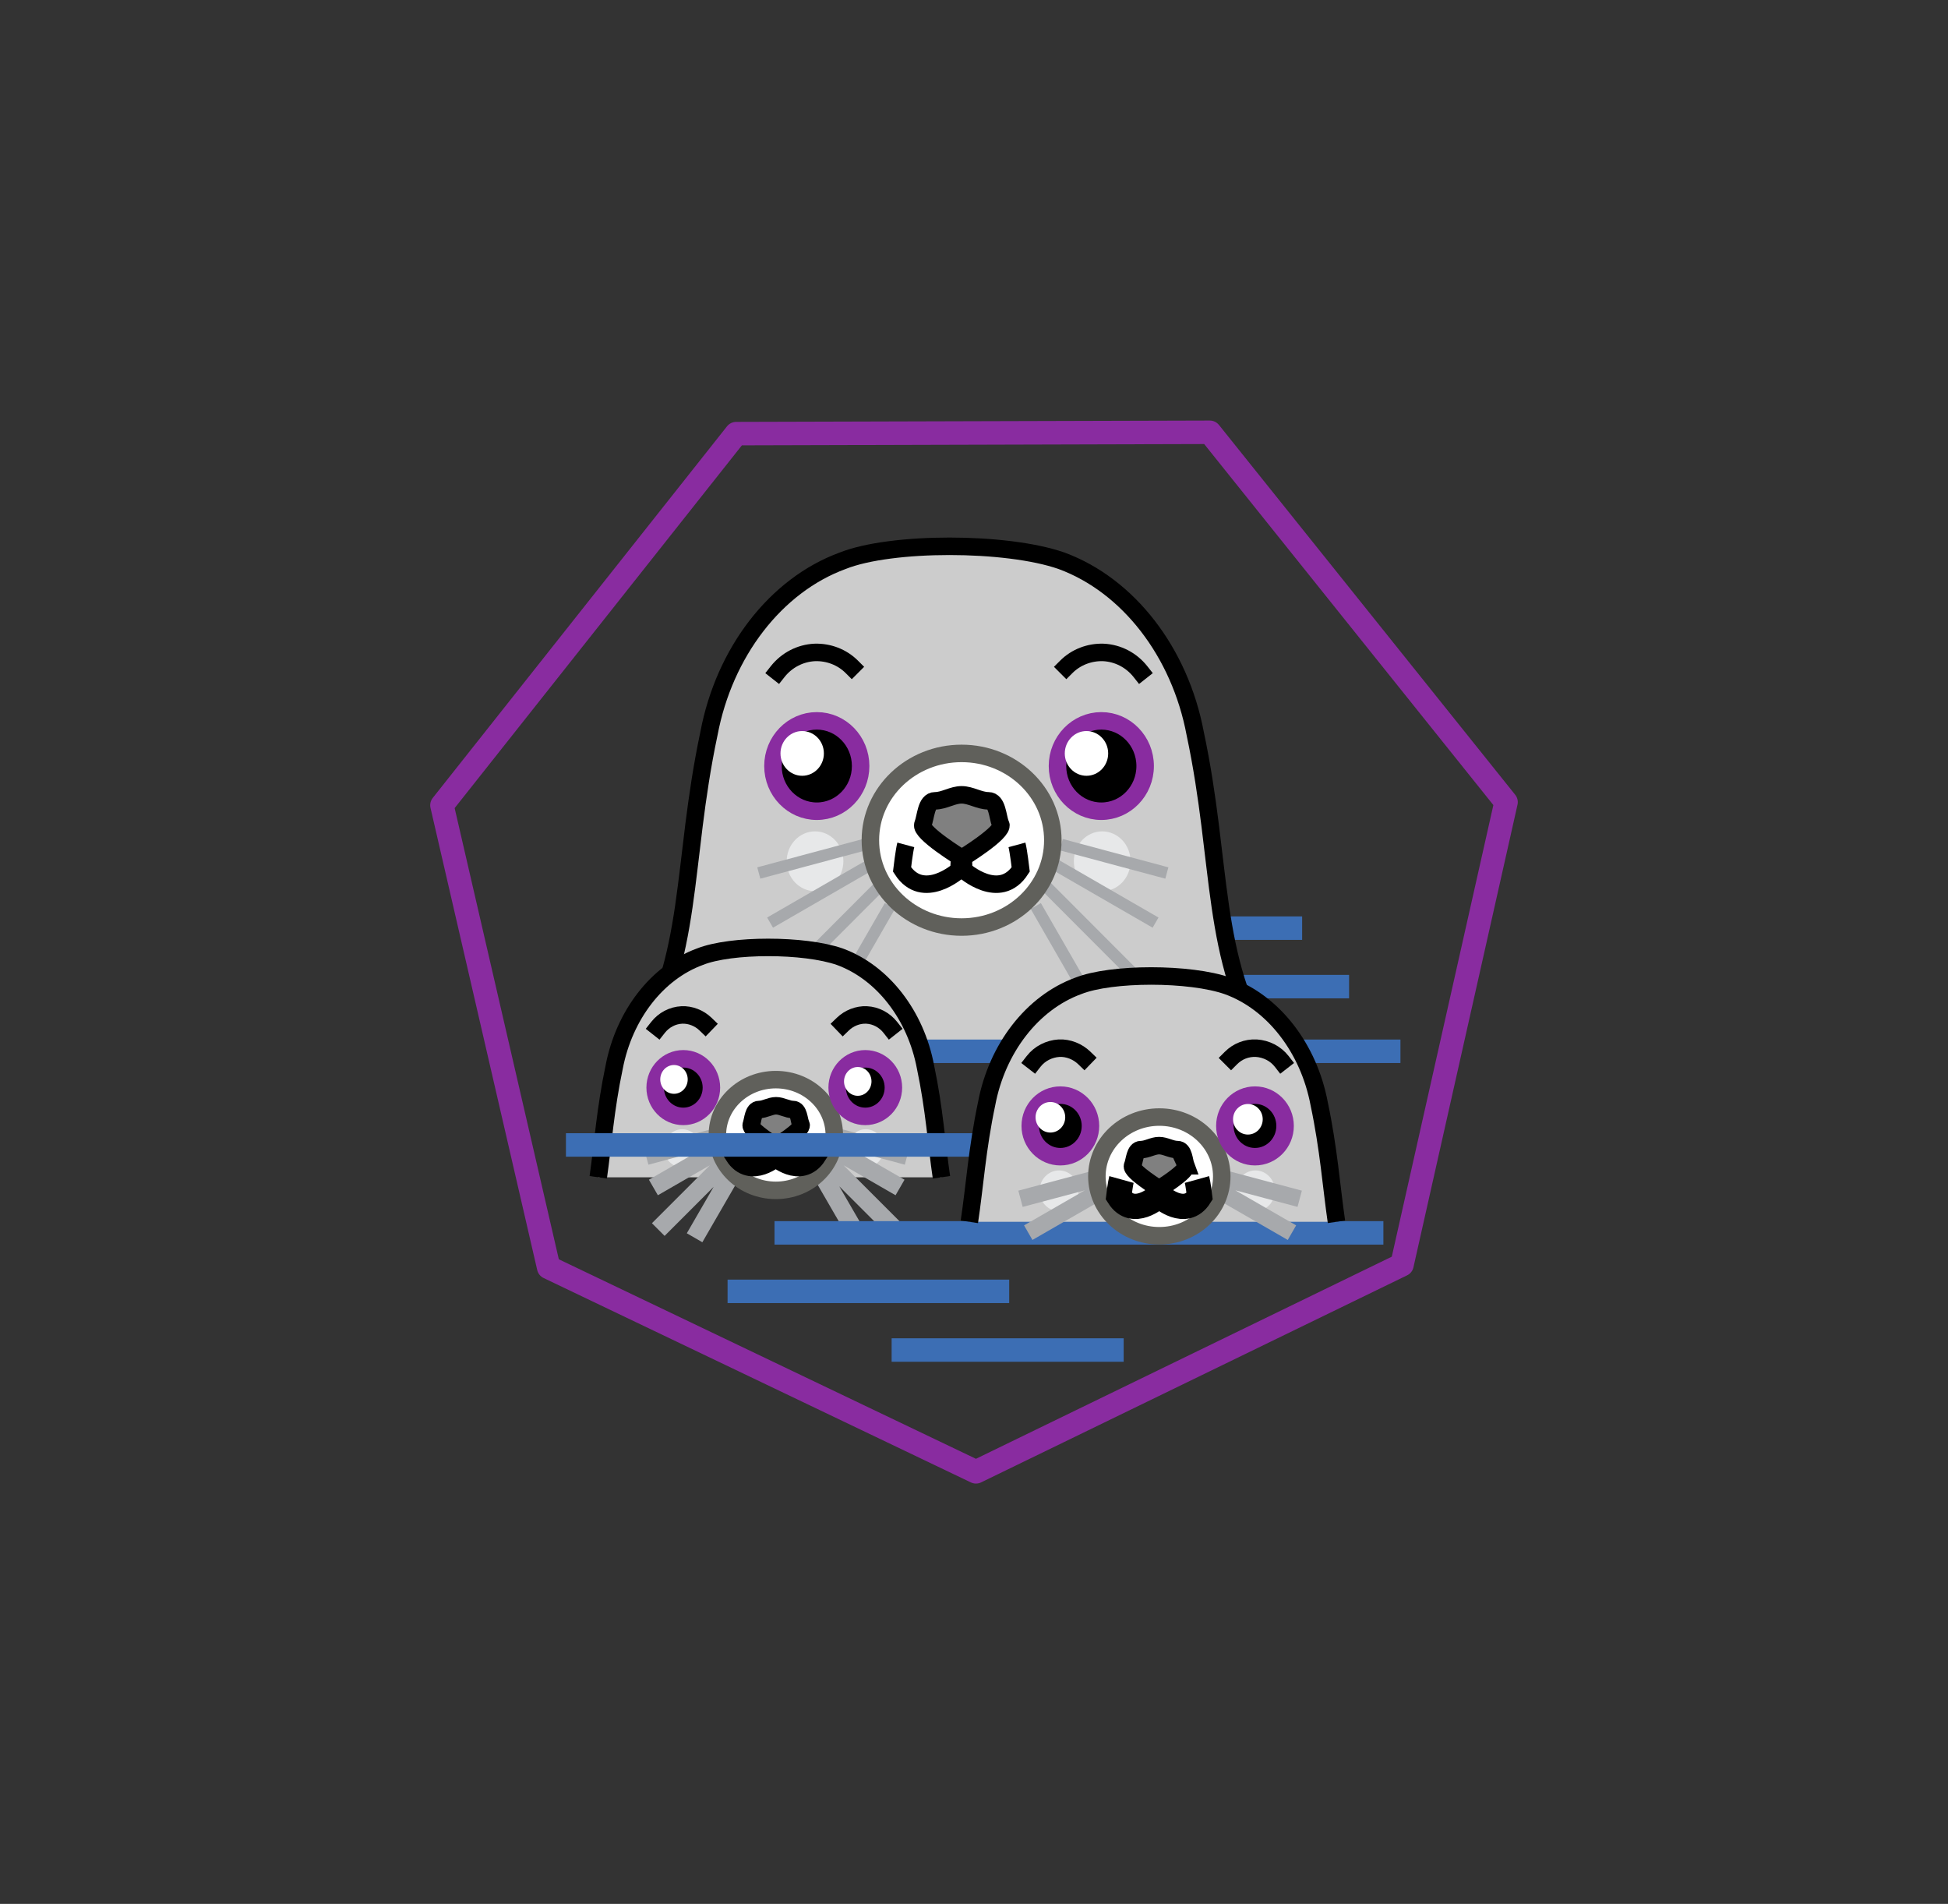 <?xml version="1.0" encoding="UTF-8"?>
<svg id="Layer_2" data-name="Layer 2" xmlns="http://www.w3.org/2000/svg" viewBox="0 0 87.98 85.97">
  <rect x="0" y="0" width="87.98" height="85.97" fill="#333333" stroke="none"/>
  <defs>
    <style>
      .cls-1, .cls-2, .cls-3, .cls-4, .cls-5, .cls-6, .cls-7, .cls-8, .cls-9, .cls-10, .cls-11, .cls-12, .cls-13, .cls-14, .cls-15, .cls-16 {
        stroke-width: .79px;
      }

      .cls-1, .cls-2, .cls-9, .cls-11, .cls-13 {
        stroke-miterlimit: 3.32;
      }

      .cls-1, .cls-3, .cls-6, .cls-8, .cls-9, .cls-17, .cls-18, .cls-11, .cls-12, .cls-14, .cls-15, .cls-16 {
        stroke: #000;
      }

      .cls-1, .cls-3, .cls-14 {
        fill: #ccc;
        fill-rule: evenodd;
      }

      .cls-19, .cls-6, .cls-8, .cls-9, .cls-17, .cls-18, .cls-20, .cls-21, .cls-22, .cls-23, .cls-15, .cls-24 {
        fill: none;
      }

      .cls-2, .cls-4, .cls-5, .cls-7, .cls-8, .cls-9, .cls-10, .cls-11, .cls-12, .cls-13, .cls-15, .cls-16 {
        stroke-linecap: square;
      }

      .cls-2, .cls-4, .cls-10, .cls-20 {
        stroke: #892ca0;
      }

      .cls-3, .cls-4, .cls-7, .cls-8, .cls-12 {
        stroke-miterlimit: 4.6;
      }

      .cls-5, .cls-7, .cls-25, .cls-13 {
        fill: #fff;
      }

      .cls-5, .cls-7, .cls-13 {
        stroke: #60605b;
      }

      .cls-6, .cls-23 {
        stroke-miterlimit: 4.08;
      }

      .cls-17 {
        stroke-width: 1.22px;
      }

      .cls-18 {
        stroke-width: 1.14px;
      }

      .cls-11, .cls-12, .cls-16 {
        fill: gray;
      }

      .cls-20 {
        stroke-linecap: round;
        stroke-linejoin: round;
      }

      .cls-20, .cls-24 {
        stroke-width: 1.06px;
      }

      .cls-26 {
        fill: #e7e8e9;
      }

      .cls-21 {
        stroke-width: .76px;
      }

      .cls-21, .cls-22, .cls-23 {
        stroke: #a7a9ac;
      }

      .cls-22 {
        stroke-width: .81px;
      }

      .cls-23 {
        stroke-width: .53px;
      }

      .cls-24 {
        stroke: #3c6eb4;
      }
    </style>
  </defs>
  <g id="Layer_2-2" data-name="Layer 2">
    <g>
      <g id="Layer_1-2" data-name="Layer 1-2">
        <g>
          <path class="cls-24" d="M46.09,41.91h12.72M48.21,44.55h12.72"/>
          <g>
            <path class="cls-3" d="M57.3,47.52c-2.66-4.31-2.06-8.46-3.32-14.4-.69-3.67-3.02-6.69-6.04-7.8-2.5-.87-7.69-.87-9.88,0-3.03,1.11-5.35,4.14-6.04,7.8-1.26,5.94-.66,10.09-3.32,14.4"/>
            <ellipse class="cls-26" cx="49.78" cy="38.89" rx="1.28" ry="1.35"/>
            <ellipse class="cls-26" cx="36.81" cy="38.89" rx="1.28" ry="1.35"/>
            <path class="cls-23" d="M39.04,38.14l-4.77,1.28M39.58,38.89l-4.8,2.77M39.98,39.76l-4.86,4.87M40.19,40.91l-2.48,4.31"/>
            <path class="cls-23" d="M47.93,38.14l4.77,1.28M47.39,38.89l4.8,2.77M46.98,39.76l4.86,4.87M46.78,40.91l2.48,4.31"/>
            <ellipse class="cls-7" cx="43.43" cy="37.94" rx="4.12" ry="3.92"/>
            <ellipse class="cls-4" cx="49.74" cy="34.59" rx="1.98" ry="2.04"/>
            <path class="cls-8" d="M51.51,30.33c-.41-.52-1.02-.84-1.68-.87-.62-.02-1.23.21-1.67.65"/>
            <path class="cls-6" d="M43.43,37.26l.1,2.03s1.62,1.45,2.57-.03c0,0-.1-.85-.17-1.11M43.41,37.26l-.1,2.03s-1.62,1.45-2.57-.03c0,0,.1-.85.17-1.11"/>
            <path class="cls-12" d="M45.19,37.23c-.14-.36-.14-1.07-.55-1.07s-.8-.27-1.21-.27-.79.27-1.2.27-.41.72-.55,1.07c-.14.36,1.76,1.52,1.76,1.52,0,0,1.9-1.16,1.76-1.52h-.01Z"/>
            <ellipse class="cls-4" cx="36.89" cy="34.59" rx="1.98" ry="2.04"/>
            <ellipse class="cls-25" cx="36.23" cy="34.02" rx=".98" ry="1.01"/>
            <path class="cls-8" d="M35.12,30.33c.41-.52,1.02-.84,1.68-.87.62-.02,1.23.21,1.67.65"/>
            <ellipse class="cls-25" cx="49.07" cy="34.02" rx=".98" ry="1.01"/>
          </g>
          <path class="cls-24" d="M30.32,47.47h32.93"/>
          <g>
            <path class="cls-1" d="M42.52,53.16c-.22-1.48-.32-3.09-.72-4.98-.44-2.34-1.93-4.27-3.87-4.98-1.6-.56-4.92-.56-6.32,0-1.94.71-3.42,2.64-3.87,4.98-.4,1.89-.51,3.5-.72,4.98"/>
            <ellipse class="cls-26" cx="39.1" cy="51.85" rx=".82" ry=".86"/>
            <ellipse class="cls-26" cx="30.81" cy="51.85" rx=".82" ry=".86"/>
            <path class="cls-22" d="M32.23,51.38l-3.05.82M32.58,51.85l-3.07,1.77M32.84,52.41l-3.11,3.11M32.96,53.14l-1.59,2.75"/>
            <path class="cls-22" d="M37.92,51.38l3.05.82M37.58,51.85l3.07,1.77M37.32,52.41l3.11,3.11M37.19,53.14l1.59,2.75"/>
            <ellipse class="cls-13" cx="35.04" cy="51.25" rx="2.64" ry="2.5"/>
            <ellipse class="cls-2" cx="39.08" cy="49.11" rx="1.27" ry="1.3"/>
            <path class="cls-9" d="M40.21,46.39c-.26-.33-.65-.54-1.07-.56-.39-.02-.79.14-1.07.41"/>
            <path class="cls-17" d="M35.04,50.81l.07,1.29s1.04.93,1.64-.02c0,0-.07-.54-.11-.71M35.03,50.81l-.07,1.29s-1.04.93-1.64-.02c0,0,.06-.54.11-.71"/>
            <path class="cls-11" d="M36.17,50.79c-.09-.23-.09-.69-.35-.69s-.51-.17-.77-.17-.51.17-.77.17-.27.46-.35.69c-.09.23,1.12.97,1.12.97,0,0,1.21-.74,1.13-.97h0Z"/>
            <ellipse class="cls-2" cx="30.86" cy="49.11" rx="1.27" ry="1.3"/>
            <ellipse class="cls-25" cx="30.44" cy="48.74" rx=".62" ry=".65"/>
            <path class="cls-9" d="M29.72,46.39c.26-.33.65-.54,1.07-.56.39-.02.79.14,1.07.41"/>
            <ellipse class="cls-25" cx="38.74" cy="48.83" rx=".62" ry=".65"/>
          </g>
          <path class="cls-20" d="M44.08,66.46l-19.3-9.23-4.82-20.87,13.29-16.78,21.39-.06,13.38,16.7-4.7,20.89-19.24,9.35Z"/>
          <path class="cls-24" d="M25.56,51.7h19.83M34.98,55.67h27.5"/>
          <g>
            <path class="cls-14" d="M60.36,55.17c-.23-1.58-.35-3.3-.78-5.33-.47-2.5-2.06-4.57-4.13-5.32-1.71-.6-5.26-.6-6.76,0-2.07.76-3.66,2.82-4.13,5.32-.43,2.03-.54,3.75-.78,5.33"/>
            <ellipse class="cls-26" cx="56.7" cy="53.77" rx=".88" ry=".92"/>
            <ellipse class="cls-26" cx="47.83" cy="53.77" rx=".88" ry=".92"/>
            <path class="cls-21" d="M49.35,53.26l-3.26.87M49.72,53.77l-3.28,1.89"/>
            <path class="cls-21" d="M55.44,53.26l3.26.87M55.07,53.77l3.28,1.89"/>
            <ellipse class="cls-5" cx="52.36" cy="53.12" rx="2.82" ry="2.68"/>
            <ellipse class="cls-10" cx="56.68" cy="50.84" rx="1.36" ry="1.39"/>
            <path class="cls-15" d="M57.89,47.93c-.28-.36-.7-.57-1.15-.6-.43-.02-.84.14-1.14.44"/>
            <path class="cls-18" d="M52.36,52.66l.07,1.38s1.11.99,1.75-.02c0,0-.07-.58-.12-.76M52.35,52.66l-.07,1.38s-1.11.99-1.75-.02c0,0,.07-.58.12-.76"/>
            <path class="cls-16" d="M53.56,52.64c-.09-.24-.09-.73-.38-.73s-.55-.18-.83-.18-.54.18-.82.18-.28.49-.38.73c-.09.24,1.2,1.04,1.2,1.04,0,0,1.3-.79,1.2-1.04h.01Z"/>
            <ellipse class="cls-10" cx="47.89" cy="50.84" rx="1.36" ry="1.39"/>
            <ellipse class="cls-25" cx="47.44" cy="50.45" rx=".67" ry=".69"/>
            <path class="cls-15" d="M46.68,47.93c.28-.36.7-.57,1.15-.6.42-.02.84.15,1.14.44"/>
            <ellipse class="cls-25" cx="56.36" cy="50.54" rx=".67" ry=".69"/>
          </g>
          <path class="cls-24" d="M32.86,58.31h12.72M40.27,60.96h10.48"/>
        </g>
      </g>
      <rect class="cls-19" width="87.98" height="85.97"/>
    </g>
  </g>
</svg>